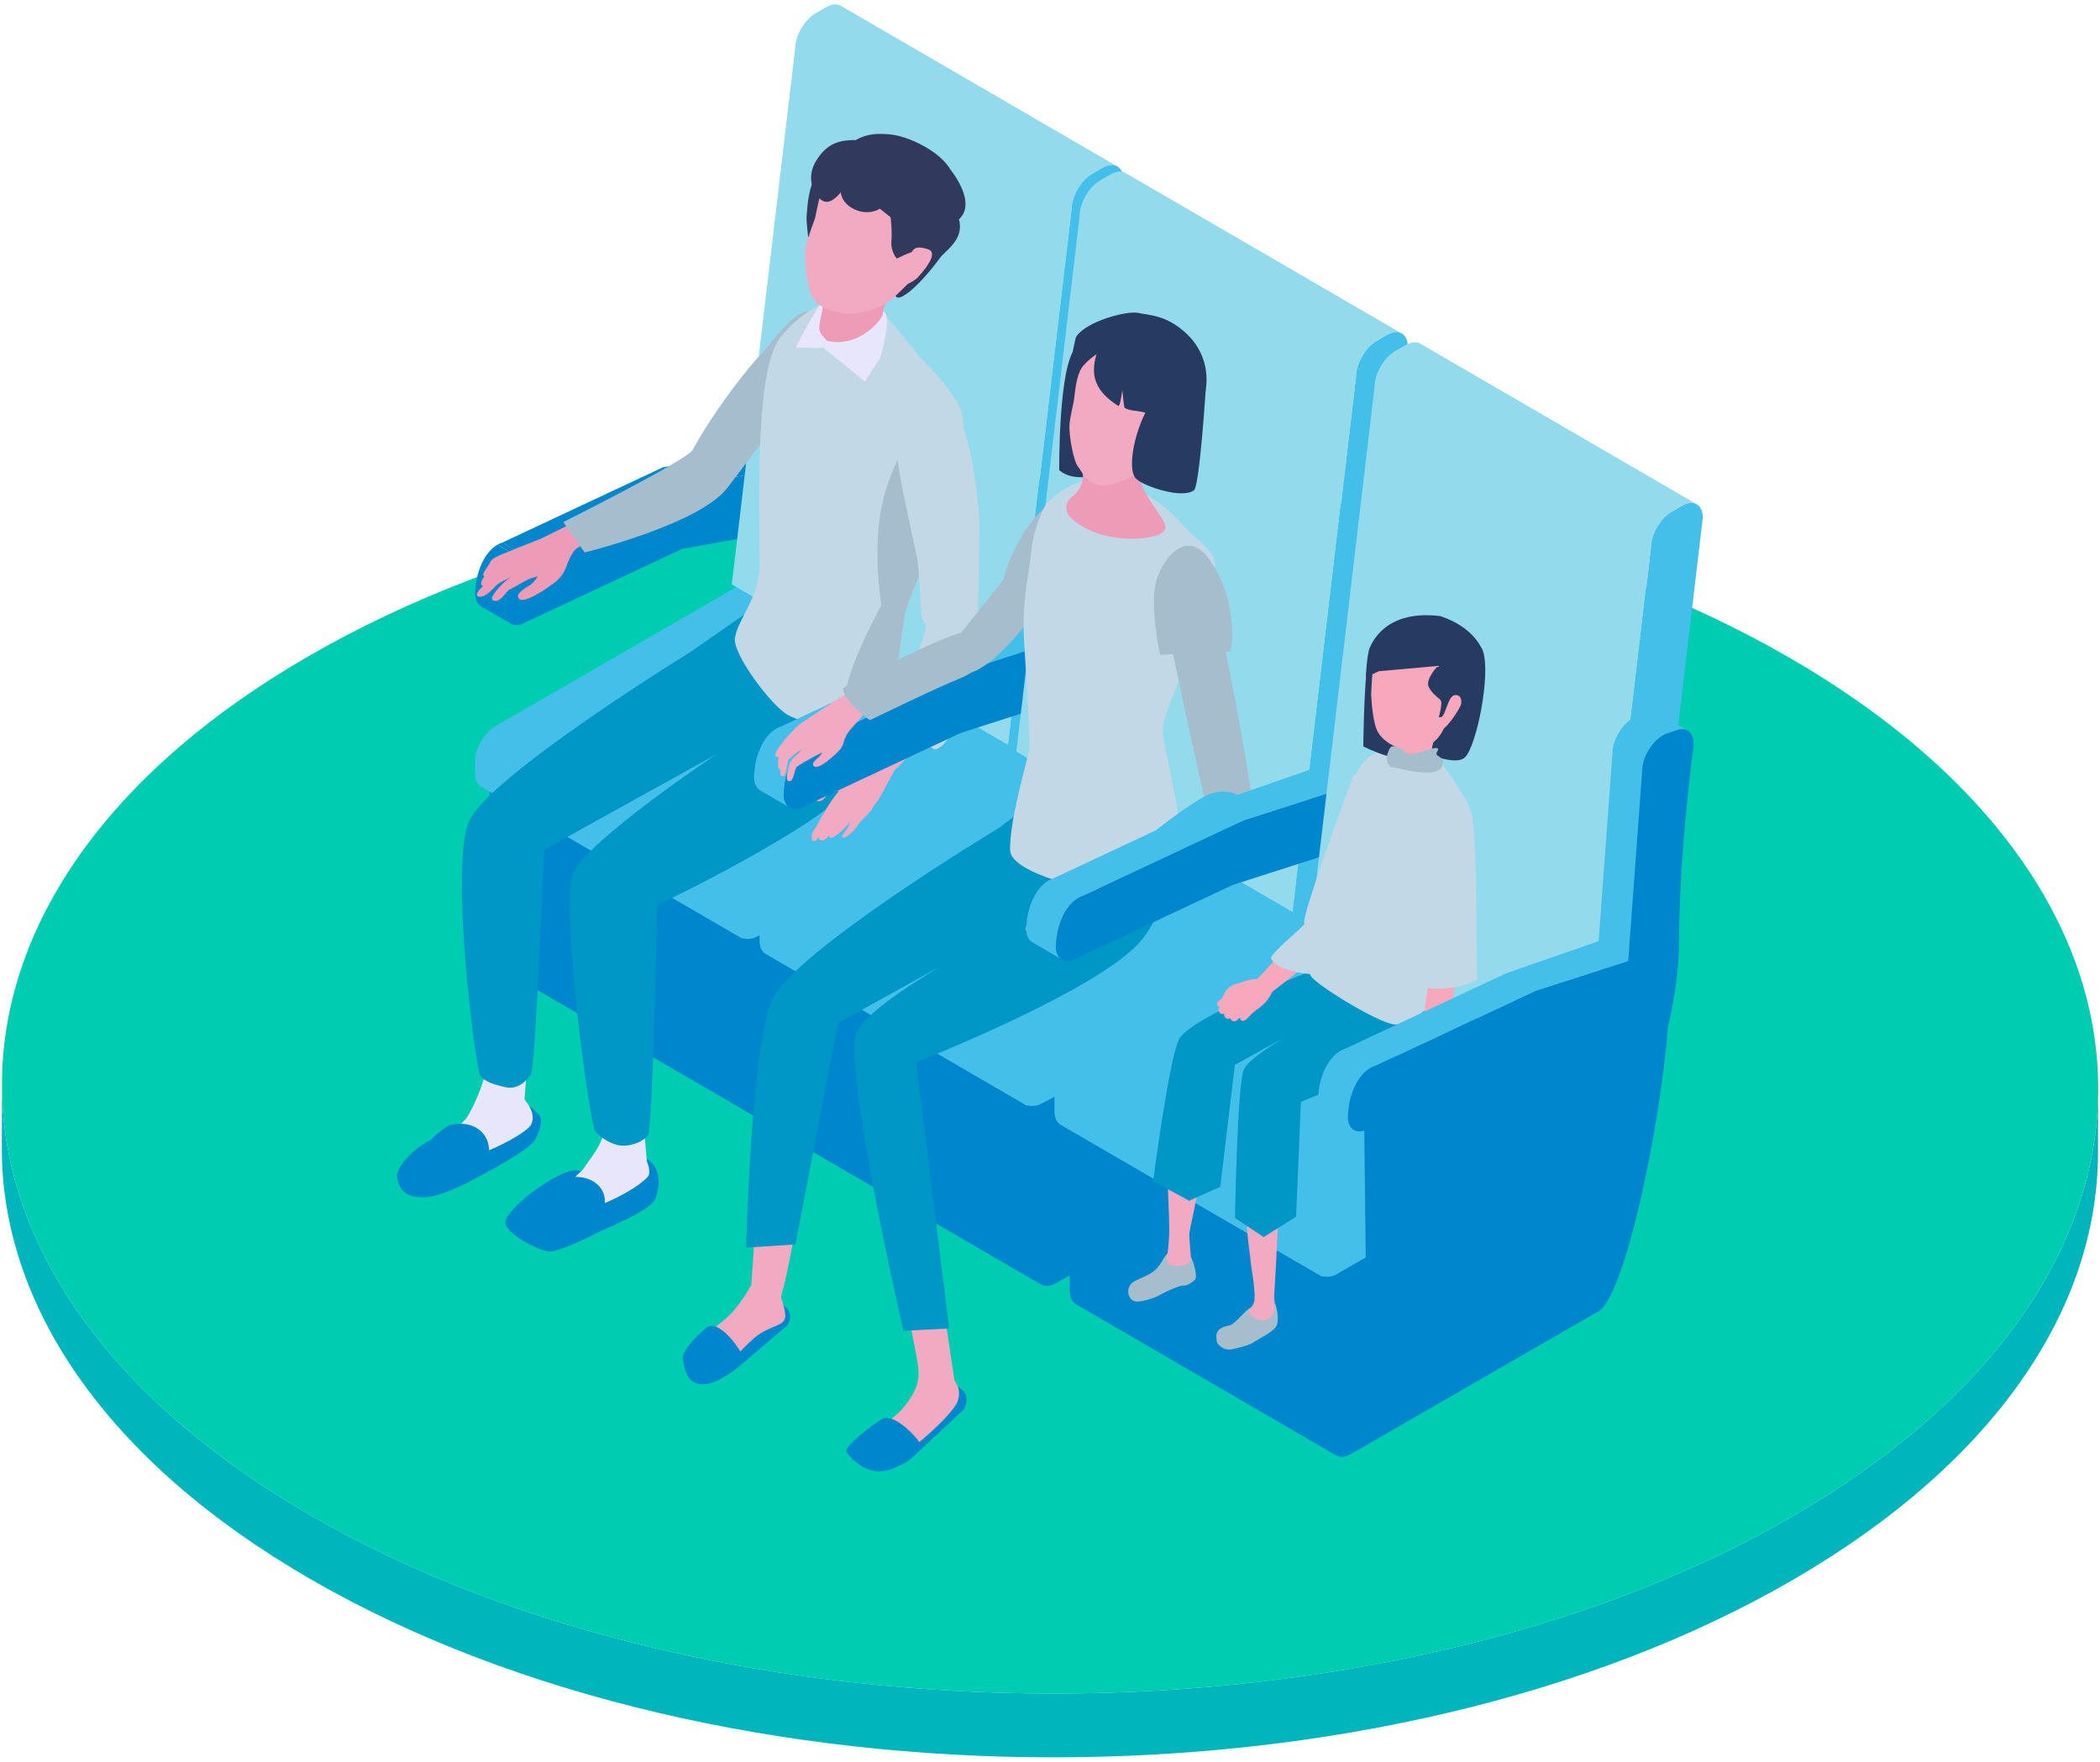 <?xml version="1.0" encoding="UTF-8"?><svg id="a" xmlns="http://www.w3.org/2000/svg" xmlns:xlink="http://www.w3.org/1999/xlink" viewBox="0 0 348 292"><defs><style>.c{fill:none;}.d{fill:#f7a8bd;}.e{fill:#00ccb2;}.f{fill:#00b5bb;}.g{fill:#0086cc;}.h{fill:#0096c6;}.i{fill:#ed9bb6;}.j{fill:#e8e6fb;}.k{fill:#f2aac2;}.l{fill:#a5bdcc;}.m{fill:#c3d8e6;}.n{fill:#94daed;}.o{fill:#44bfea;}.p{fill:#263a62;}.q{fill:#313a5d;}.r{clip-path:url(#b);}.s{isolation:isolate;}</style><clipPath id="b"><path class="c" d="M347.7,180.58l-.03,10.58c-.07,25.58-16.88,51.12-50.47,70.64-67.61,39.29-177.58,39.29-245.63,0C17.33,242.04,.22,216.08,.3,190.17l.03-10.58c-.07,25.91,17.03,51.86,51.27,71.63,68.05,39.29,178.02,39.29,245.63,0,33.59-19.52,50.4-45.06,50.47-70.64Z"/></clipPath></defs><g><g class="s"><g class="r"><path class="f" d="M347.7,180.58l-.03,10.58c-.07,25.58-16.88,51.12-50.47,70.64-67.61,39.29-177.58,39.29-245.63,0C17.33,242.04,.22,216.08,.3,190.17l.03-10.58c-.07,25.91,17.03,51.86,51.27,71.63,68.05,39.29,178.02,39.29,245.63,0,33.59-19.52,50.4-45.06,50.47-70.64"/></g></g><path class="e" d="M296.43,108.95c68.05,39.29,68.41,102.99,.8,142.28-67.61,39.29-177.58,39.29-245.63,0-68.05-39.29-68.41-102.99-.8-142.28,67.61-39.29,177.58-39.29,245.63,0Z"/></g><g><g><g><polygon class="g" points="114.82 80.3 109.89 77.44 134.73 72.96 139.66 75.83 114.82 80.3"/><polygon class="g" points="88.17 92.79 83.24 89.93 109.89 77.44 114.82 80.3 88.17 92.79"/><path class="g" d="M84.67,103.39l-4.93-2.87c-.79-.46-1.18-1.58-.93-3.08l4.93,2.87c-.25,1.5,.14,2.62,.93,3.08Z"/><path class="g" d="M87.37,93.15l-4.93-2.87c.26-.15,.53-.27,.81-.36l4.93,2.87c-.28,.09-.55,.21-.81,.36Z"/><path class="g" d="M83.74,100.3l-4.93-2.87c.15-2.56,1.4-5.87,3.62-7.15l4.93,2.87c-2.22,1.28-3.47,4.59-3.62,7.15Z"/><path class="g" d="M87.37,93.15c.26-.15,.53-.27,.81-.36l26.64-12.49,24.85-4.48c-.45,2.67-1.34,8.03-1.79,10.69l-24.84,4.47-26.64,12.49c-1.86,.61-3.05-.81-2.65-3.17,.15-2.56,1.4-5.87,3.62-7.15Z"/></g><g><path class="g" d="M168.46,123.38l-43.17-25.09-40.71,23.5c-1.9,1.1-3.44,3.75-3.43,5.93l.09,30.21c0,1.09,.39,1.85,1,2.21l43.17,25.09c-.09-.05-.16-.13-.24-.2,.63,.55,1.59,.58,2.69-.05l40.71-23.5-.11-38.11Zm-43.66,61.22c.06,.1,.12,.21,.2,.3-.08-.09-.13-.2-.2-.3Zm-.39-1.57c0,.27,.03,.52,.07,.76-.05-.23-.07-.48-.07-.76Zm.14,.95c.04,.15,.08,.3,.14,.43-.06-.13-.1-.28-.14-.43Z"/><path class="o" d="M170.42,121.69l-47.56-24.87-40.71,23.5c-1.9,1.1-3.44,3.75-3.43,5.93v1.96c0,1.09,.39,1.85,1.01,2.21l43.17,25.09c-.09-.05,1.36,.39,2.45-.24l45.1-23.72-.03-9.86Z"/><g><path class="n" d="M139.34,.96c-.63-.36-1.49-.31-2.45,.24l-1.7,.98c-1.9,1.1-3.44,3.76-3.43,5.93l-10.49,88.75,45.81,26.62,10.49-88.75c0-2.18,1.53-4.84,3.43-5.93l1.7-.98c.96-.55,1.83-.6,2.45-.24L139.34,.96Z"/><path class="o" d="M182.7,27.82c1.9-1.1,3.45-.22,3.45,1.96l-10.49,88.75-8.58,4.95,10.49-88.75c0-2.18,1.53-4.84,3.43-5.93l1.7-.98Z"/></g></g><g><g><path class="g" d="M108.57,198.74c-.83,1.99-8.58,5.02-9.97,5.78-1.4,.77-6.28,2.99-7.58,2.93-1.29-.06-6.98-2.66-7.25-4.72s7.89-8.41,11.5-8.78c2.47,.51,3.54-1.54,3.54-1.54,0,0,2.94-1.93,6.01-1.3,5.29,1.09,4.58,5.63,3.75,7.63Z"/><path class="j" d="M99.92,186.02c3.01-1.64,6.71,.01,6.71,.01l.57,6.44c.13,.37,.78,1.93,.09,2.64-2.96,3.1-13.26,7.61-15.34,5.17-1.03-1.21,4.68-6.48,4.68-6.48,1.63-2.43,4.07-5.14,3.29-7.8Z"/><path class="g" d="M93.18,195.33c3.96-1.02,7.35,.86,7.04,4.25-1.36,1.34-3.03,2.36-4.84,2.97-1.1,.37-2.29,.59-3.43,.34s-2.2-1.06-2.51-2.18c-.69-2.49,2.13-4.33,3.73-5.38Z"/></g><g><path class="g" d="M89.19,184.62c.82,.77,.51,2.34-.48,4.21-.99,1.86-8.65,5.79-10.05,6.55-1.4,.77-5.84,3.12-8.75,3.07-2.91-.05-3.95-1.56-4.1-3.46-.15-1.89,4.17-6.34,7.78-6.7,2.47,.51,5.81-4.25,5.81-4.25,0,0,3.46-1.56,6.01-1.3,2.54,.26,2.95,1.13,3.77,1.89Z"/><path class="j" d="M80.7,173.95c3.11-2.62,7.33-4.21,6.68,2.42l-.46,5.81c.13,.37,2.03,2.2,1.11,4.18-.92,1.98-13.4,7.99-15.48,5.55-1.03-1.21,4.68-6.48,4.68-6.48,1.63-2.43,4.25-8.83,3.47-11.48Z"/><path class="g" d="M74.42,186.5c3.96-1.02,6.9,1.27,6.6,4.66-1.36,1.34-3.03,2.36-4.84,2.97-1.1,.37-2.29,.59-3.43,.34-1.13-.25-2.2-1.06-2.51-2.18-.69-2.49,2.58-4.74,4.18-5.79Z"/></g><path class="h" d="M108.94,150s26.73-12.66,33.05-20.35c6.32-7.69,5.45-20.31,5.45-20.31l-19.15-10.92-13.95,9.69s-33.41,20.57-36.63,28.05c-3.22,7.49,1.13,41.2,1.87,42.13,.74,.93,1.94,1.39,4.09,1.89s3.62-1.02,4.34-2.2,2.18-37.15,2.18-37.15l28.51-15.8s-21.67,14.44-23.78,19.85c-2.11,5.42,2.8,41.57,3.74,42.67,.95,1.1,2.89,2.31,4.53,2.34,1.63,.03,3.44-.7,4.21-1.77,.77-1.07,1.52-38.13,1.52-38.13Z"/></g><g><g><g><path class="i" d="M94.15,90.74c.37,2.14-.43,4.45-2.26,5.84-.63,.47-5.55,4.12-6.04,2.39-.23-.82,1.62-1.69,2.12-2.09,1.33-1.06,1.69-2.68,2.35-4.22,.86-2,1.92-2.03,3.83-1.91Z"/><path class="i" d="M85.62,95.19c-.87,.41-2.92,1.38-3.25,1.72-.75,.75-1.98,2.2-3.04,1.97-1.07-.23,.97-1.99,1.59-2.63,.61-.62,1.91-1.76,3.08-2.82,.63-.56,2.31-1.72,2.98-1.85,1.12-.22,1.97,.82,1.36,2.03-.21,.45-1.94,1.2-2.73,1.58Z"/><path class="i" d="M88.11,95.81c-.94,.24-3.1,1.75-3.81,1.96-.75,.75-1.38,2.02-2.44,1.79-1.07-.23,.76-2.12,1.38-2.76,.61-.62,1.98-1.66,3.36-2.52,.71-.45,1.37-.97,2.05-1.11,1.12-.22,3.11,.09,2.5,1.3-.21,.45-2.19,1.13-3.03,1.34Z"/><path class="i" d="M81.88,93.69s-2.62,2.54-2.1,3.28c.52,.73,2.99-1.95,3.72-2.56,.72-.6,3.42-1.62,3.42-1.62,0,0-.19-1.59-1.86-1.02-1.41,.48-3.17,1.92-3.17,1.92Z"/><path class="i" d="M82.56,93.29c.27-.23,1.5-.3,1.84-.68,.7-.77,2.13-.94,1.87-1.41-.26-.47-4.56,.93-4.99,1.87-.54,1.17-1.73,2.23-.95,2.5,.78,.27,1.5-1.65,2.23-2.29Z"/><path class="i" d="M94.87,91.74c.83-1.97,6.38-2.7,6.38-2.7,0,0-3.46-2.96-4.14-3.23-.41-.16-6.43,3.02-7.46,3.46-2.36,1.02-6.46,2.31-6.08,2.92,.43,.69,2.4,2.79,2.79,2.82,.44,.04,3.62,.89,5.78,.48,1.46-.28,2.13-3.03,2.73-3.75Z"/></g><path class="l" d="M93.35,86.53s20.6-10.33,21.45-11.97c3.17-6.09,12.58-18.73,14.34-18.02,2.23,.91,9.75,1.88,8.26,2.47-.61,.24-10.66,13.72-16.88,21.87-4.58,6-23.63,10.69-23.63,10.69l-3.54-5.04Z"/><path class="l" d="M120.31,67.14s4.21-7.05,9.78-13.04c5.56-5.98,7.42-.11,9.28,2.63,1.86,2.74-3.31,9.92-5.52,12.66-2.21,2.74-13.65,2.79-13.54-2.26Z"/></g><g><path class="m" d="M121.79,105.75c-.4,2.62,6.01,11.23,8.77,12.75,2.76,1.51,9.51,2.95,11.49,3.02,.99,.04,1.81-.05,2.49-.23,3.58-.91,3.28-4.25,3.27-4.37l2.11-14.77c0-.11,0-.22,.03-.32,2.1-6.89,5.16-11.26,7.24-16.28,.08-.18,.13-.31,.17-.4,0-.03,.03-.06,.04-.1h0c.63-1.59,1.16-3.24,1.54-5.06,.55-2.69,1.17-8.05,.44-11.42-.7-3.23-6.62-9.11-7.09-9.57l-.06-.06c-1.56-1.9-4.27-5.55-7.09-8.2,0,0,.16,.5,.34,1.26-.77-.86-1.55-1.63-2.28-2.16-2.71-1.98-4.36,.14-6.87,1.56,.59-.87,1.02-1.34,1.02-1.34,0,0-3.6,.61-7.86,5.62-4.25,5.01-3.7,24.48-3.61,37.81,.04,5.57-3.59,8.97-4.09,12.26Z"/><path class="l" d="M140.3,116.99c.51,1.2,.94,4.15,4.23,4.3,3.58-.91,3.28-4.25,3.27-4.37l2.11-14.77c0-.11,0-.22,.03-.32,2.1-6.89,5.16-11.26,7.24-16.28,.08-.18,.13-.31,.17-.4,.03-.07,.04-.1,.04-.1h0c-.12-.43-2.73-9.53-2.5-11.03,.53-3.44,.2-5.25-3.04-2.79-.56,.42-4.6,6.37-5.83,13.1-1.39,7.57,.05,15.99,.05,15.99,0,0-7.29,13.08-5.77,16.67Z"/></g><g><path class="j" d="M137.59,48.86c-1.44,0-5.77,8.83-5.77,8.83,1.33-.21,2.07,.06,4.32-.04l.79-1.2c.02-.42,9.55-2.53,9.71-4.42,.11-1.32-7.6-3.16-9.05-3.16Z"/><g><path class="q" d="M136.63,27.9c-2.72,.96-2.88,7.09-2.96,7.94-.08,.85,.26,3.47,.26,3.47,0,0,3.76-2.45,5.07-5.84,1.28-3.31-1.51-5.87-2.38-5.56Z"/><path class="q" d="M157.9,39.35c1.01-1.9-4.51-1.05-6.26-.43-2.72,.96-4.5,8.81-4.58,9.66-.08,.85,1.28,.27,1.28,.27,.53,2.33,6.92-4.49,9.57-9.49Z"/><path class="i" d="M136.36,46.36c.03,1.95,.3,3.51-.23,5.77-.52,2.26-.55,2.81,.42,3.8,.88,.9,.98,1.91,3.8,1.52,1.9-.26,6.08-1.96,5.86-2.91-.13-4.71,1.03-4.94,2.76-7.38,3.73-5.29-9.65-3.34-12.6-.8Z"/><path class="k" d="M140.18,51.94c-2.14-.4-3.27-.35-4.95-1.86-1.68-1.51-2.01-7.85-1.74-9.13,.27-1.28,1.59-4.83,1.59-4.83,0,0,.5-2.51,.79-3.56,2.45-8.67,11.66-10.63,18.04-5.47,8.12,6.55,2.76,12.77-1.64,18.01-.68,.81-3.98,4.22-5.17,5.02-1.19,.8-4.79,2.21-6.93,1.82Z"/><path class="q" d="M158.93,36.33c2.16-1.96,.72-5.43-1.45-8.26-1.75-3.01-6.94-5.55-10.1-5.8-1.58-.12-4.53-.46-7.25,2.26-2.72,2.72-.83,7.11-.83,7.11,0,0-.07,1.96,2.33,3.07,2.4,1.11,4.17-.12,4.17-.12l1.78,1.41s.29,2.22,.14,3.86c-.17,1.87,.9,3,.9,3,0,0,5.48-2.91,4.56-.2,.61,.41-.44,4.02,2,.71,1.37-1.86,4.69-3.49,3.73-7.06Z"/><path class="q" d="M141.42,23.22c2.44-.06,2.78,2.51,3.26,4.1l-4.85,3.14s.03,1.41-1.81,2.64c-1.84,1.23-2.88-1.17-2.88-1.17,0,0-1.82-2.37,.27-5.54,1.71-2.59,3.57-3.12,6-3.18Z"/><path class="k" d="M153.83,41.33c1.41,.48,.25,2.5-1.8,4.71-.22,.24-1.92,1.44-2.36,1.08-.64-.53,.41-2.87,.64-3.33,.87-1.72,.47-3.49,3.52-2.46Z"/></g><path class="j" d="M146.45,51.63c-.19,1.64-4.5,6.18-9.51,4.82l-.72,1,7.1,5.79,2.54-3.89s2.09-6.73,.58-7.71Z"/></g></g><g><g><path class="k" d="M141.77,126.94c-2.18-.07-7.32,5.06-6.82,5.5,1.18,1.04,1.74-.44,2.29-.79,1.47-.92,3.43-.51,5.13-.61,2.21-.13,1.74-4.04-.6-4.11Z"/><path class="k" d="M139.75,134.08c-.75,.42-2.49,2.1-2.69,2.46-.46,.81-1.67,3.06-2.24,2.86-.57-.2-.31-1.19,.01-1.7,.46-.73,1.01-1.77,1.43-2.48,.4-.67,1.38-2.45,2.32-3.55,.44-.51,.66-1.08,1.2-1.34,.91-.44,2.17,.41,1.93,1.57-.17,.02-1.3,1.81-1.97,2.18Z"/><path class="k" d="M146.99,129.99c.58-1.26,2.08-3.19,1.25-4.25-.39-.51-1.82-1.53-2.43-1.6-.85-.09-7.21,4.68-7.21,4.68,0,0,.42,.53,.93,1.2,.37,.48-.5,1.65-.06,2.07,1.37,1.31,3.97,2.26,4.85,1.85,.88-.42,2.32-3.24,2.65-3.95Z"/><path class="k" d="M156.36,117.62c-.39-.51-3.24-4.22-3.85-4.29-.85-.09-4.31,8.15-7.82,11.29-3.52,3.14,1.5,4.48,2.38,4.06,.88-.42,10.12-10,9.3-11.07Z"/><path class="k" d="M141.56,131.57c-1.36,1.14-3.31,2.96-3.87,3.78-.56,.82-2.53,3.24-1.84,3.81,.69,.56,1.55-.7,1.9-1.13,.47-.59,1.36-1.76,1.36-1.76,0,0,1.48-1.22,1.9-1.58,1.04-.89,3.12-1.32,2.8-2.82-.77-.98-1.7-.79-2.25-.3Z"/><path class="k" d="M143.72,132.46c-1.2,.25-4.97,3.94-4.97,3.94,0,0-1.87,1.87-1.26,2.38,.61,.5,2.62-1.7,2.62-1.7,0,0,1.2-1.21,1.83-1.67,.67-.48,1.45-.86,1.87-1.59,.48-.83,.39-1.31-.09-1.37Z"/><path class="k" d="M142.29,136.58c.52-.79,2.43-2.19,2.48-3.15,.02-.4-.21-1.5-.5-1.8-.12-.12-2.14,2.22-2.39,2.71-.41,.8-.9,1.61-1.19,2.47-.22,.66-1.66,1.97-.93,2.01,.73,.04,2.07-1.52,2.53-2.23Z"/></g><path class="m" d="M159.05,69.54c-1.75-5.18-5.68-4.54-5.68-4.54-1.39,.15-3.1,2.47-4.47,5.8-1.27,3.1,1.16,12.53,2.97,21.17,.81,3.87,.36,10.48,1.35,11.29,1.08,.88-3.34,9.38-2.13,7.87,.39-.48-2.43,1.95-.97,4.87s3.56,8.88,5.17,8.13c3.87-1.8,5.01-12.61,5.73-13.68,1.35-2.02,1.29-24.25,1.29-24.25,0,0-.81-11.75-3.26-16.67Z"/></g><g><path class="o" d="M179.56,103.02c-1.88-1.09-4.09-1.48-6.23-1.1l-17.24,5.99-26.64,12.49c-.28,.09-.55,.21-.81,.36-2.22,1.28-3.47,4.59-3.62,7.15-.25,1.5,.14,2.62,.93,3.08l4.93,2.87c-.79-.46-1.18-1.58-.93-3.08,.15-2.56,1.4-5.87,3.62-7.15,.26-.15,.53-.27,.81-.36l26.64-12.49,20.55-6.59-2.02-1.17Z"/><path class="g" d="M133.57,123.63c.26-.15,.53-.27,.81-.36l26.64-12.49,20.55-6.59c-.45,2.67-1.34,8.03-1.79,10.69l-20.55,6.59-26.64,12.49c-1.86,.61-3.05-.81-2.65-3.17,.15-2.56,1.4-5.87,3.62-7.15Z"/></g></g><g><g><path class="g" d="M215.61,151.08l-43.17-25.09-40.71,23.5c-1.9,1.1-3.44,3.75-3.43,5.93l.09,30.21c0,1.09,.39,1.85,1,2.21l43.17,25.09c-.09-.05-.16-.13-.24-.2,.63,.54,1.59,.58,2.69-.05l40.71-23.5-.11-38.11Zm-43.66,61.22c.06,.1,.12,.21,.2,.3-.08-.09-.13-.2-.2-.3Zm-.39-1.57c0,.27,.03,.52,.07,.76-.05-.23-.07-.48-.07-.76Zm.14,.95c.04,.15,.08,.3,.14,.43-.06-.13-.1-.28-.14-.43Z"/><path class="o" d="M217.57,149.38l-47.56-24.87-40.71,23.5c-1.9,1.1-3.44,3.75-3.43,5.93v1.96c0,1.09,.39,1.85,1.01,2.21l43.17,25.09c-.09-.05,1.36,.39,2.45-.24l45.1-23.72-.03-9.86Z"/><g><path class="n" d="M186.49,28.66c-.63-.36-1.49-.31-2.45,.24l-1.7,.98c-1.9,1.1-3.44,3.75-3.43,5.93l-10.49,88.75,45.81,26.62,10.49-88.75c0-2.18,1.53-4.84,3.43-5.93l1.7-.98c.96-.55,1.83-.6,2.45-.24l-45.81-26.62Z"/><path class="o" d="M229.85,55.52c1.9-1.1,3.45-.22,3.45,1.96l-10.49,88.75-8.58,4.95,10.49-88.75c0-2.18,1.53-4.84,3.43-5.93l1.7-.98Z"/></g></g><g><g><path class="k" d="M139.39,119.77c.68,1.44,.88,3.1-.16,4.43-.35,.45-3.77,3.81-4.45,2.68-.32-.53,.83-1.25,1.11-1.62,.74-1.01,.97-2.19,1.14-3.4,.22-1.58,.98-1.8,2.36-2.09Z"/><path class="k" d="M136.81,123.95c-.02,.63-1.34,1.13-1.89,1.45-.63,.35-2.79,1.49-2.96,1.79-.39,.68-.39,2.26-1.19,2.3-.81,.04-.07-2.46,.14-3.08,.22-.62,1.39-1.55,2.18-2.47,.37-.43,1.59-1.23,2.04-1.45,.76-.37,1.9,.42,1.69,1.39-.14,.01-.22-.04,0,.08Z"/><path class="k" d="M140.14,122.18c.16-1.12,4.26-4.41,3.54-5.34-.35-.44-1.35-2.53-1.88-2.59-.74-.08-9.09,5.66-9.09,5.66,0,0-.7,.99-.25,1.58,.33,.42,.63,.92,1.02,1.29,1.2,1.15,3.45,1.3,4.9,.59,.99-.48,1.47-.56,1.76-1.19Z"/><path class="k" d="M132.85,121.76c-1.14,.96-3.37,3.22-3.24,3.18,.13-.04-.52,3.38-.2,3.61,.41,.3,.66-.05,.76-.4,.18-.61,.46-2.26,.46-2.26,0,0,.47-.41,.82-.71,.87-.75,3.55-1.92,3.29-3.17-.64-.82-1.43-.66-1.88-.25Z"/><path class="k" d="M133.02,121.34c-1.01,.21-4.11,2.99-3.89,3.48,0,0-.49,2.29,.03,2.71,.51,.42,.96-2.29,.96-2.29,0,0,.89-1.03,1.42-1.41,.56-.4,1.21-.72,1.56-1.33,.4-.7,.33-1.1-.07-1.15Z"/><path class="k" d="M130.22,123.73c.56-.56,2.37-1.38,2.57-2.16,.08-.33,.08-1.27-.1-1.57-.07-.12-.95,.67-1.04,.82-.24,.39-.8,.82-1.09,1.17-.47,.59-1.01,1.12-1.4,1.78-.3,.5-1.07,1.51-.48,1.67,.59,.16,1.03-1.21,1.54-1.71Z"/></g><path class="l" d="M139.68,114.02c0,2.23,4.48,5.34,4.48,5.34,0,0,10.96-5.34,15.25-7.06,5.21-2.09,4.17-8.98-.81-7.25-6.51,2.27-18.92,8.97-18.92,8.97Z"/><path class="l" d="M170.88,90.34c2.92-1.68,4.16,.18,3.01,6.37-.59,3.22-8.5,13.75-13.4,14.9-4.9,1.15-2.47-5.17-2.47-5.17l12.86-16.11Z"/><path class="l" d="M166.16,96.99c.28,2.29,11.96,5.92,11.96,5.92l-.2-8.62s.9-12.04,.47-12.09c-7.26-.77-12.44,12.96-12.22,14.78Z"/></g><g><g><g><path class="g" d="M159.71,233.62c2.09-3.86-3.28-5.03-5.17-3.84-4.7,2.95-4.95,4.4-6.72,5.69-2.84,.9-5.56,4.52-5.56,4.52,0,0-.93,1.18,.08,1.92,1.01,.74,3.68,1.53,5.71,1.23,2.03-.31,3.16-1.59,4.22-2.58,.31-.29,7.44-6.95,7.44-6.95Z"/><path class="k" d="M156.34,216.93l-6.26-.95c.25,1.25,1.87,8.45,2.1,10.89s-.66,4.13-2.2,6.1c-2.03,2.59-4.59,3.44-5.86,4.81-.57,.62-1.76,1.01-1.92,1.54-.17,.54,.74,1.24,.74,1.24,0,0,2.95,1.86,5.13,1.29,2.17-.57,9.81-7.35,10.6-9.52,.79-2.17-.46-3.25-.51-3.6-.15-.97-1.38-9.41-1.82-11.8Z"/><path class="g" d="M152.51,239.52l-1.24,1.48c.17,.09-5.6,6.54-10.98-.26-.75-.95,5.07-5.08,5.83-5.53,2.19-1.3,6.88,4.12,6.39,4.31Z"/></g><g><path class="g" d="M130.45,219.69s1.85-2.47-1.58-3.78c-2.71-1.03-8.6,3.26-10.54,4.27-2.94,.47-5.28,3.87-5.06,5.11,.28,1.57,1.12,4.15,3.17,4.15s4.2-1.62,5.4-2.44c.35-.24,8.61-7.32,8.61-7.32Z"/><path class="k" d="M132.06,200.12l-6.79,.17c.06,1.27-.77,12.69-.77,12.69,0,0-1.84,3.33-3.66,5.05-2.39,2.26-4.74,3.4-6.2,4.58-.66,.53-.87,1.73-.56,2.25,0,0,2.32,2.96,4.55,2.73,1.22-.13,3.91-3.82,6.61-6.02,2.26-1.84,4.75-1.78,4.87-3.23,.12-1.45-.77-3.11-.68-3.45,1.23-4.3,2.69-12.34,2.61-14.77Z"/><path class="g" d="M123.06,225.08l-1.45,1.28s-7.57,7.62-8.46-1.31c-.12-1.2,3.42-4.85,4.23-5.19,2.36-.96,6.19,5.09,5.68,5.22Z"/></g><path class="h" d="M151.82,176.07s30.57-12,37.33-20.24c6.76-8.23,4.62-21.04,4.62-21.04l-14.15-10.61-5.84,6.79-8.19,6.22s-34.26,20.63-37.7,28.64-4.25,40.95-4.25,40.95l8.17-.52,7.06-36.69,30.51-16.91s-25.22,12.79-27.47,18.59c-2.25,5.8,7.8,49.32,7.8,49.32l7.58-.38-5.45-44.12Z"/></g><path class="m" d="M197.02,88.09c-2.09-2.26-5.13-5.93-11.65-8.34-6.18-2.28-11.63,3.43-11.63,3.43-.73,.3-2.5,4.87-2.76,7.61-.36,3.87-1.38,7.17-1.36,13.55,0,1.83,1.29,18.68,.89,20.24-2.03,7.89-3.16,12.64-3.12,16.33,.04,3.86,14.17,7.31,18.37,6.77,4.2-.54,8.29-2.51,9.82-4.57,1.53-2.06-2.42-17.89-2.9-21.58-.51-3.92,8.41-18.93,8.61-27.87,.05-2.47-3.16-4.38-4.27-5.58Z"/><g><path class="p" d="M185.16,58.73s-4.23-3.84-6.86-1.16c-2.93,2.99-2.77,20.36-2.77,20.36,2.86,2.45,8.29,.53,10.24-.94,.93-.7-.61-18.25-.61-18.25Z"/><path class="i" d="M178.95,75.62c0,1.29,.55,2.5,.5,3.59-.03,.69-.48,2.17-1.83,3.15-1.11,.81-1.23,2.41-.25,3.37,4.71,4.6,13.73,3.98,15.42,2.41,1.93-1.79-5.13-5.58-4.74-14.04,.23-4.83-9.1,.94-9.11,1.53Z"/><path class="k" d="M184.2,80.27c-3.85,.97-4.86-2.15-5.56-2.94-.7-.78-1.53-5.06-1.41-6.95,.07-1.08,.72-3.93,.72-3.93,0,0,.24-2.11,.42-2.99,1.44-7.31,8.58-8.51,14.2-4.69,7.14,4.86,2.66,8.9-.82,13.99-.49,.72,.23,3.2-.7,3.94-.93,.74-3,2.59-6.85,3.56Z"/><path class="p" d="M196.51,55.2c-3.25-2.98-5.92-2.92-7.91-3.34-1.86-.39-8.56,1.38-10.25,3.93-.21,.31-.84,3.97-.84,3.97l1.28,2.19s0-1.2,2.93-3.26c-1.13,3.59-.14,6.23,3.61,8.59,.28,.18,.66-2.64,.66-2.64,0,0,.25,2.87,.38,2.96,.87,.58,2.55,.41,3.64,.89,0,0-.64,6.22-1.08,7.69,0,0,10.21-6.78,10.89-11.56,.68-4.78-1.62-7.88-3.29-9.41Z"/><path class="k" d="M189.86,71.73c-.82,1.32-2.08,1.99-1.05,2.63,1.03,.64,2.67,.4,3.49-.93,.82-1.32,1.06-3.06,.03-3.7-1.03-.64-1.65,.67-2.48,2Z"/><path class="p" d="M199.8,64.61s-5.58-1.55-8.21,1.13c-2.93,2.99-5.26,11.88-3.25,13.68,1.36,1.22,7.57,3.31,9.52,1.84,.93-.7,1.94-16.65,1.94-16.65Z"/></g><g><path class="l" d="M202.2,103.88c-.38-1.6-8.82-2.37-8.4,1.72,0,0,5.51,26.44,6.07,27.37,.56,.93,6.83-.86,7.34-1.06,.51-.21-3.52-21.77-5.01-28.02Z"/><path class="l" d="M192.25,108.54l11.7-.56s1.57-7.6-3.37-15.02c-3.57-5.37-7.56-1.03-8.88,3.03-1.32,4.06,.55,12.55,.55,12.55Z"/></g></g><g><g><path class="k" d="M179.09,145.87c-1.72-.53-6.92,2.4-6.62,2.86,.71,1.09,1.47,.03,1.99-.12,1.37-.4,2.83,.35,4.2,.65,1.78,.38,2.27-2.82,.43-3.39Z"/><path class="k" d="M176.08,150.72c-.8,.19-2.83,1.3-3.11,1.57-.63,.62-2.32,2.39-2.8,2.06-.47-.33,.02-1.18,.45-1.57,.61-.55,1.39-1.37,1.96-1.91,.54-.52,1.9-1.91,3.05-2.68,.54-.36,.88-.82,1.45-.93,.95-.18,1.9,.93,1.38,1.94-.16-.03-1.66,1.33-2.37,1.51Z"/><path class="k" d="M183.4,150.21c.9-1.06,2.86-2.52,2.35-3.76-.24-.59-1.34-1.96-1.91-2.19-.79-.32-8.2,2.58-8.2,2.58,0,0,.26,.62,.58,1.4,.23,.56-.92,1.45-.61,1.98,.97,1.63,3.22,3.25,4.18,3.08,.96-.17,3.11-2.5,3.61-3.09Z"/><path class="k" d="M177.62,149.4c-1.54,.7-3.81,1.88-4.54,2.5-.73,.61-3.16,2.34-2.67,3.04,.49,.7,1.61-.24,2.04-.56,.58-.43,1.7-1.28,1.7-1.28,0,0,1.67-.74,2.16-.97,1.18-.56,3.21-.42,3.3-1.88-.45-1.1-1.37-1.17-1.99-.85Z"/><path class="k" d="M179.33,150.97c-1.17-.07-5.59,2.36-5.59,2.36,0,0-2.2,1.25-1.77,1.87,.44,.62,2.85-.89,2.85-.89,0,0,1.42-.81,2.12-1.07,.74-.27,1.55-.42,2.13-.98,.65-.64,.7-1.11,.27-1.28Z"/><path class="k" d="M176.78,154.44c.79-.44,3.03-.79,3.49-1.58,.19-.34,.48-1.37,.37-1.75-.05-.15-2.8,.95-3.22,1.25-.7,.5-1.47,.97-2.1,1.57-.48,.46-2.27,.94-1.68,1.3,.6,.36,2.43-.38,3.14-.78Z"/></g><path class="o" d="M183.64,144.17c-.37,1.99,1.43,3.7,1.43,3.7,0,0,16.74-7.94,20.17-11.71,3.42-3.77-1.57-6.37-5.7-4.12-5.49,3-15.9,12.13-15.9,12.13Z"/></g><g><path class="o" d="M224.67,128.2c-1.88-1.09-4.09-1.48-6.23-1.1l-17.24,5.99-26.64,12.49c-.28,.09-.55,.21-.81,.36-2.22,1.28-3.47,4.59-3.62,7.15-.25,1.5,.14,2.62,.93,3.08l4.93,2.87c-.79-.46-1.18-1.58-.93-3.08,.15-2.56,1.4-5.87,3.62-7.15,.26-.15,.53-.27,.81-.36l26.64-12.49,20.55-6.59-2.02-1.17Z"/><path class="g" d="M178.68,148.81c.26-.15,.53-.27,.81-.36l26.64-12.49,20.55-6.59c-.45,2.67-1.34,8.03-1.79,10.69l-20.55,6.59-26.65,12.49c-1.86,.61-3.05-.81-2.65-3.17,.15-2.56,1.4-5.87,3.62-7.15Z"/></g></g><g><path class="g" d="M264.49,179.39l-43.17-25.09-40.71,23.5c-1.9,1.1-3.44,3.75-3.43,5.93l.09,30.21c0,1.09,.39,1.85,1,2.21l43.17,25.09c-.09-.05-.16-.13-.24-.2,.63,.54,1.59,.58,2.69-.05l40.71-23.5-.11-38.11Zm-43.66,61.22c.06,.1,.12,.21,.2,.3-.08-.09-.13-.2-.2-.3Zm-.39-1.57c0,.27,.03,.52,.07,.76-.05-.23-.07-.48-.07-.76Zm.14,.95c.04,.15,.08,.3,.14,.43-.06-.13-.1-.28-.14-.43Z"/><path class="o" d="M262.05,177.91l-43.17-25.09-40.71,23.5c-1.9,1.1-3.44,3.75-3.43,5.93v1.96c0,1.09,.39,1.85,1.01,2.21l43.17,25.09c-.09-.05,1.36,.39,2.45-.24l40.71-23.5-.03-9.86Z"/><g><path class="n" d="M235.37,56.96c-.63-.36-1.49-.31-2.45,.24l-1.7,.98c-1.9,1.1-3.44,3.76-3.43,5.93l-10.49,88.75,45.81,26.62,10.49-88.75c0-2.18,1.53-4.84,3.43-5.93l1.7-.98c.96-.55,1.83-.6,2.45-.24l-45.81-26.62Z"/><path class="o" d="M278.73,83.83c1.9-1.1,3.45-.22,3.45,1.96l-10.49,88.75-8.58,4.95,10.49-88.75c0-2.18,1.53-4.84,3.43-5.93l1.7-.98Z"/></g><g><g><g><path class="l" d="M211.33,216.14c.17,.34,.73,2.62,.19,3.64-.54,1.02-3.16,2.25-3.81,2.71-.65,.45-2.16,.84-3.51,1.14-1.34,.3-2.56-.73-2.59-1.47s-.48-2.05,2.29-2.51c1.06-.57,2.41-2.38,3.32-2.92,.91-.55,2.58-1.06,2.58-1.06l1.52,.48Z"/><path class="k" d="M211.8,199.33c-.04-2.29-.18-5.2-.18-5.2l-5.75,.32s.67,9.46,1.28,13.69c.13,1.89,1.07,6.25,.65,7.72-.44,1.17-1.06,1.27-.85,1.76,1.61,2.02,4.98,1.72,4.2-2.42-.06-.3,.74-11.24,.65-15.87Z"/></g><g><path class="l" d="M197.3,208.28c.58,.96,1.21,3.49,.69,3.88-.52,.39-1.19,1-2,.93-.45-.04-2.75,.94-3.54,1.41s-2.44,1.14-3.96,1.23c-1.52,.08-2.15-2.18-.74-3.22,.7-.51,2.59-1.02,3.7-2.04,1.14-1.04,1.48-2.47,2.11-2.7,.63-.23,2.73-.56,2.73-.56,0,0,.43,.1,1.01,1.07Z"/><path class="k" d="M193.3,190.1c.15,5.87,.47,11.02,.46,14.05,0,.25-.13,3.64-.46,4.13,0,0-.06,1.23,.79,1.49,.72,.22,3.38,.06,3.26-1.24-.11-1.23-.28-3.89-.28-3.89h0c.19-1.7,.92-3.86,1.67-9.12,.29-2.04,.54-4.2,.73-6.37,.55-6.19-6.22-1.3-6.16,.94Z"/></g></g><path class="h" d="M215.55,182.64s15.61-6.12,18.87-10.09,.81-14.85,.81-14.85l-10.94-3.1-6.77,6.28s-20.57,7.67-22.23,11.54-4.2,23.36-4.2,23.36l5.96,3.23,5.17-2.3,2.41-20.2,14.73-8.16s-12.17,6.17-13.26,8.97c-1.09,2.8-1.44,24.56-1.44,24.56l4.74,3.16,5.38-3.37,.8-19.02Z"/><g><g><path class="d" d="M203.69,164.91c-.34-1.06,.49-1.52,.49-1.52,0,0,2.97-1.29,4.01-1.08,.41,.08,9.65-10.93,9.99-10.85,.22,.06,3.46-15.04,3.97-13.12,.43,1.64,1.1,13.19,.65,14.58-1.19,3.7-11.96,11.36-12.02,11.52-.33,.96-1.3,2.02-2.08,2.6-1.25,.94-2.18,1.58-2.18,1.58,0,0-2.56-2.87-2.83-3.71Z"/><path class="d" d="M204.85,163.07c-1.81,.48-2.25,2.27-2.25,2.27,0,0-.36,.39-.75,.64-.4,.25-.02,.95,.22,.92,.3-.04,.9-.18,1.54-.82,.64-.63,.9-1.3,1.4-1.92,.29-.37,1.22-1.25-.16-1.08Z"/><g><path class="d" d="M206.59,167.4c.14-.11,.52-.37,.68-.44,.24-.1,.49-.08,.61,.09,.12,.16,.08,.45-.05,.6-.12,.13-.55,.48-.66,.63l-.58-.89Z"/><path class="d" d="M205.46,168.53c.11-.3,.43-.57,.67-.77,.21-.18,.27-.21,.49-.38,.5-.15,.94,.29,.65,.81-.22,.26-.96,1.09-1.3,1.03-.37-.06-.54-.34-.51-.69Z"/><path class="d" d="M205.24,167.01c.17-.13,.62-.47,.82-.56,.29-.13,.59-.12,.76,.09,.15,.19,.11,.56-.04,.74-.14,.17-.66,.61-.79,.8l-.75-1.07Z"/><path class="d" d="M203.86,168.46c.13-.38,.51-.71,.79-.97,.25-.23,.32-.27,.59-.48,.61-.2,1.17,.33,.83,.97-.27,.33-1.14,1.37-1.56,1.31-.46-.07-.68-.4-.65-.82Z"/><path class="d" d="M204.14,166.69c.17-.14,.46-.45,.65-.56,.27-.17,.56-.3,.75-.12,.17,.16,.14,.46,.02,.66-.11,.18-.39,.65-.61,.83l-.81-.81Z"/><path class="d" d="M202.87,168.05c.13-.38,.51-.71,.79-.97,.25-.23,.32-.27,.59-.48,.61-.2,1.05,.23,.71,.87-.27,.33-1.03,1.47-1.44,1.41-.46-.07-.68-.4-.65-.82Z"/><path class="d" d="M203.16,165.99c.17-.13,.62-.47,.82-.56,.29-.13,.59-.12,.76,.09,.15,.19,.11,.56-.04,.74-.14,.17-.66,.61-.79,.8l-.75-1.07Z"/><path class="d" d="M201.94,167.24c.13-.38,.51-.71,.79-.97,.25-.23,.32-.27,.59-.48,.61-.2,1.17,.33,.83,.97-.27,.33-1.14,1.37-1.56,1.31-.46-.07-.68-.4-.65-.82Z"/></g></g><path class="m" d="M216.16,153.09c.22,.23-5.79,5.04-5.52,5.74,1,2.56,8.6,2.99,10.16,2.62,.73-2.51,7.14-26.34,7.24-28.96,.04-1.03,2.1-5.41,1.47-5.33-1.94,.24-4.94,.28-5.48,1.95-.66,2.01-8.59,23.23-7.87,23.98Z"/></g><path class="m" d="M243.76,134.55c-.82-2.72-5.07-8.36-5.34-8.69-1.87-2.38-5.48-1.84-5.48-1.84,0,0-4.68-.16-6.65,1.91-1.97,2.07-3.15,6.71-3.54,7.88-.09,.28-.64,10.64-4.06,21.48-2.11,6.69-1.9,5.16-1.52,6.37,.38,1.21,10.42,7.45,13.62,8.1,2.37,.48,6.55-2.88,6.55-3.98,0-2.75,8.01-25.96,6.41-31.23Z"/><path class="d" d="M237.23,146.91l1.61,11.16,3.65-.58c1.33-1.19,.4-10.75,.4-10.75,0,0-2.21-8.52-3.57-8.33-3.38,.47-2.09,8.49-2.09,8.49Z"/><g><path class="p" d="M236.79,104.12c-1.99-.31-5.11,1.03-6.61,1.9-2.33,1.36-3.66,4.39-3.73,5.18-.47,5.04-.53,12.52-.53,12.52,0,0,7.5,3.85,9.37,1.06,3.83-5.71,3.32-20.38,1.5-20.66Z"/><path class="p" d="M237.85,103.89l2.27,12.56c.41,.18-6.4,7.23-6.4,7.23,0,0,7.13,3.66,9.04,1.85,1.91-1.8,4.35-13.78,2.96-17.71-.88-2.51-7.87-3.93-7.87-3.93Z"/><path class="d" d="M231.75,125.02c-.64,2.03,6.26,1.46,5.91,.68-.71-1.58-.32-2.07,.6-4.83,.97-2.93,1.5-4.69,1.5-4.69l-7.08,4.78s-.36,2.3-.93,4.07Z"/><path class="d" d="M228.17,121c-.81-1.84-.95-5.97-.95-5.97,0,0,.15-3.73,.36-4.72,1.44-6.73,5.81-9.4,12.89-6.46,6.15,2.55,2.48,9.97-.81,16.1-.46,.86-.83,2.02-2.07,3.02-1.24,1-3.32,1.56-4.7,1.35s-3.91-1.47-4.72-3.31Z"/><path class="p" d="M238.08,110.58s-1.93,2.13-1.31,3.3,1.53,1.74,1.95,2.13c.42,.39-.29,2.86-.29,2.86,0,0,1.09,.02,1.69-.33,1.55-.91,5.11-11.19,4.36-11.65-1.71,2.25-2.9,3.17-6.4,3.69Z"/><path class="p" d="M238.78,102.13c-8.97-1.16-11.35,4.17-11.82,5.3-.46,1.13-.62,4.84-.62,4.84l2.14-1.02,9.94-.89,.42,6.01c3.5-.17,6.4-5.96,6.86-8.04,.15-.68-1.49-4.36-6.92-6.18Z"/><path class="d" d="M241.6,115.27c.54,.17,.6,.87,.54,1.38-.08,.67-2.95,5.07-3.51,4.1-.56-.97,.55-2.17,.71-2.55,.76-1.83,1.01-3.33,2.26-2.94Z"/><path class="l" d="M231.91,123.94c-.85-.28-1.35-.39-1.6,.09-.26,.48-1.12,2.24,.23,3.1,1.77,.29,8,2.08,8.49-.3,.65-1.47-1.36-1.35-.93-2.11,1.1-1.73-2.37,.05-3.87,.24-1.5,.19-1.46-.74-2.31-1.02Z"/></g><g><g><path class="d" d="M235.19,175.27s-1.6,1.09-2.39,1.83c-.33,.57-.43,1.15,.1,1.98,.83,1.3,1.58,2.5,3.14,2.81,.51,.1,1.06,.07,1.57,.09,.71,.03,.72-1.28,.72-2.2,0-.92-.71-2.35-.72-3.66,0-.71,4.51-11.85,3.87-17.94-.08-.78-2.3-1.59-3.75,1.42-1.46,3.02-2.54,15.66-2.54,15.66Z"/><g><path class="d" d="M235.37,180.44c-.13-.8-1.27-1.34-1.92-.64-.12,.24,.17,2.13,.25,2.87-.29,.08-1.36,.63-1.37,.81-.03,.34,.04,.49,.81,.59,.77,.1,1.93-.1,2.22-1.23,.13-.53,.09-1.92,.01-2.4Z"/><path class="d" d="M236.69,181.58c-.17,.72-.16,1.36-.85,2-.68,.64-1.36,.03-1.23-.45,.13-.49,.21-2.16,1.33-2.64,1,.05,.92,.37,.74,1.09Z"/><path class="d" d="M237.76,180.97c-.17,.72-.16,1.36-.85,2-.68,.64-1.36,.03-1.23-.45,.13-.49,.21-2.16,1.33-2.64,1,.05,.92,.37,.74,1.09Z"/><path class="d" d="M237.23,180.9c.13-.3,.68-1.01,1-1.12,.13-.05,.37,.4,.31,1.23-.06,.83-.66,1.71-1.1,1.7-.45,0-.51-1.1-.2-1.81Z"/></g><path class="d" d="M235.32,175.65c-1.35,.24-2.06,.11-3.04,2.31-.2,.45-.82,4.55,.31,4.47,.54-.04,.47-1.2,.59-1.59,.34-1.02,1.06-1.77,1.83-2.49,1-.94,.79-1.58,.3-2.7Z"/></g><path class="m" d="M236.04,138.35c-.14,2.18,1,12.98,1.38,15.13,1.24,.31-2.61,8.46-1.94,9.58,1.03,1.71,7.99,.4,9.34-.74-.28-2.97,.13-24.19-.99-26.95-.32-.79-.8-2.7-3.89-2.63s-3.76,3.27-3.92,5.61Z"/></g></g><g><path class="o" d="M273.03,156.44c-1.88-1.09-4.09-1.48-6.23-1.1l-17.24,5.99-26.64,12.49c-.28,.09-.55,.21-.81,.36-2.22,1.28-3.47,4.59-3.62,7.15-.25,1.5,.14,2.62,.93,3.08l4.93,2.87c-.79-.46-1.18-1.58-.93-3.08,.15-2.56,1.4-5.87,3.62-7.15,.26-.15,.53-.27,.81-.36l26.64-12.49,20.55-6.59-2.02-1.17Z"/><path class="o" d="M274.73,118.21c-.46-.27-1.05-.31-1.73-.09l-.84,.28-.83,.28c-.24,.08-.48,.19-.72,.33-.68,.39-1.32,.99-1.87,1.72-.73,.97-1.29,2.17-1.48,3.35l-2.35,32.02,4.93,2.87,2.35-32.02c.19-1.19,.75-2.38,1.48-3.35,.55-.72,1.19-1.33,1.87-1.72,.24-.14,.48-.25,.72-.33l.83-.28,.84-.28c.68-.23,1.27-.18,1.73,.09l-4.93-2.87Z"/><path class="g" d="M280.11,121.46c-.49-.57-1.25-.77-2.18-.46l-.84,.28-.83,.28c-.24,.08-.48,.19-.72,.33-.68,.39-1.32,.99-1.87,1.72-.73,.97-1.29,2.17-1.48,3.35l-2.35,32.02-.09,.34-15.25,4.89-26.64,12.49c-.28,.09-.55,.21-.81,.36-2.22,1.28-3.47,4.59-3.62,7.15-.4,2.37,.79,3.78,2.65,3.17l.59,51.82,37.93-21.7c4.4-1.49,10.48-30.16,11.8-47.28,1.06-4.54,1.83-9.41,1.84-14.04,.05-15.43,2.35-32.02,2.35-32.02,.19-1.19,0-2.13-.49-2.69Z"/></g></g></g></svg>